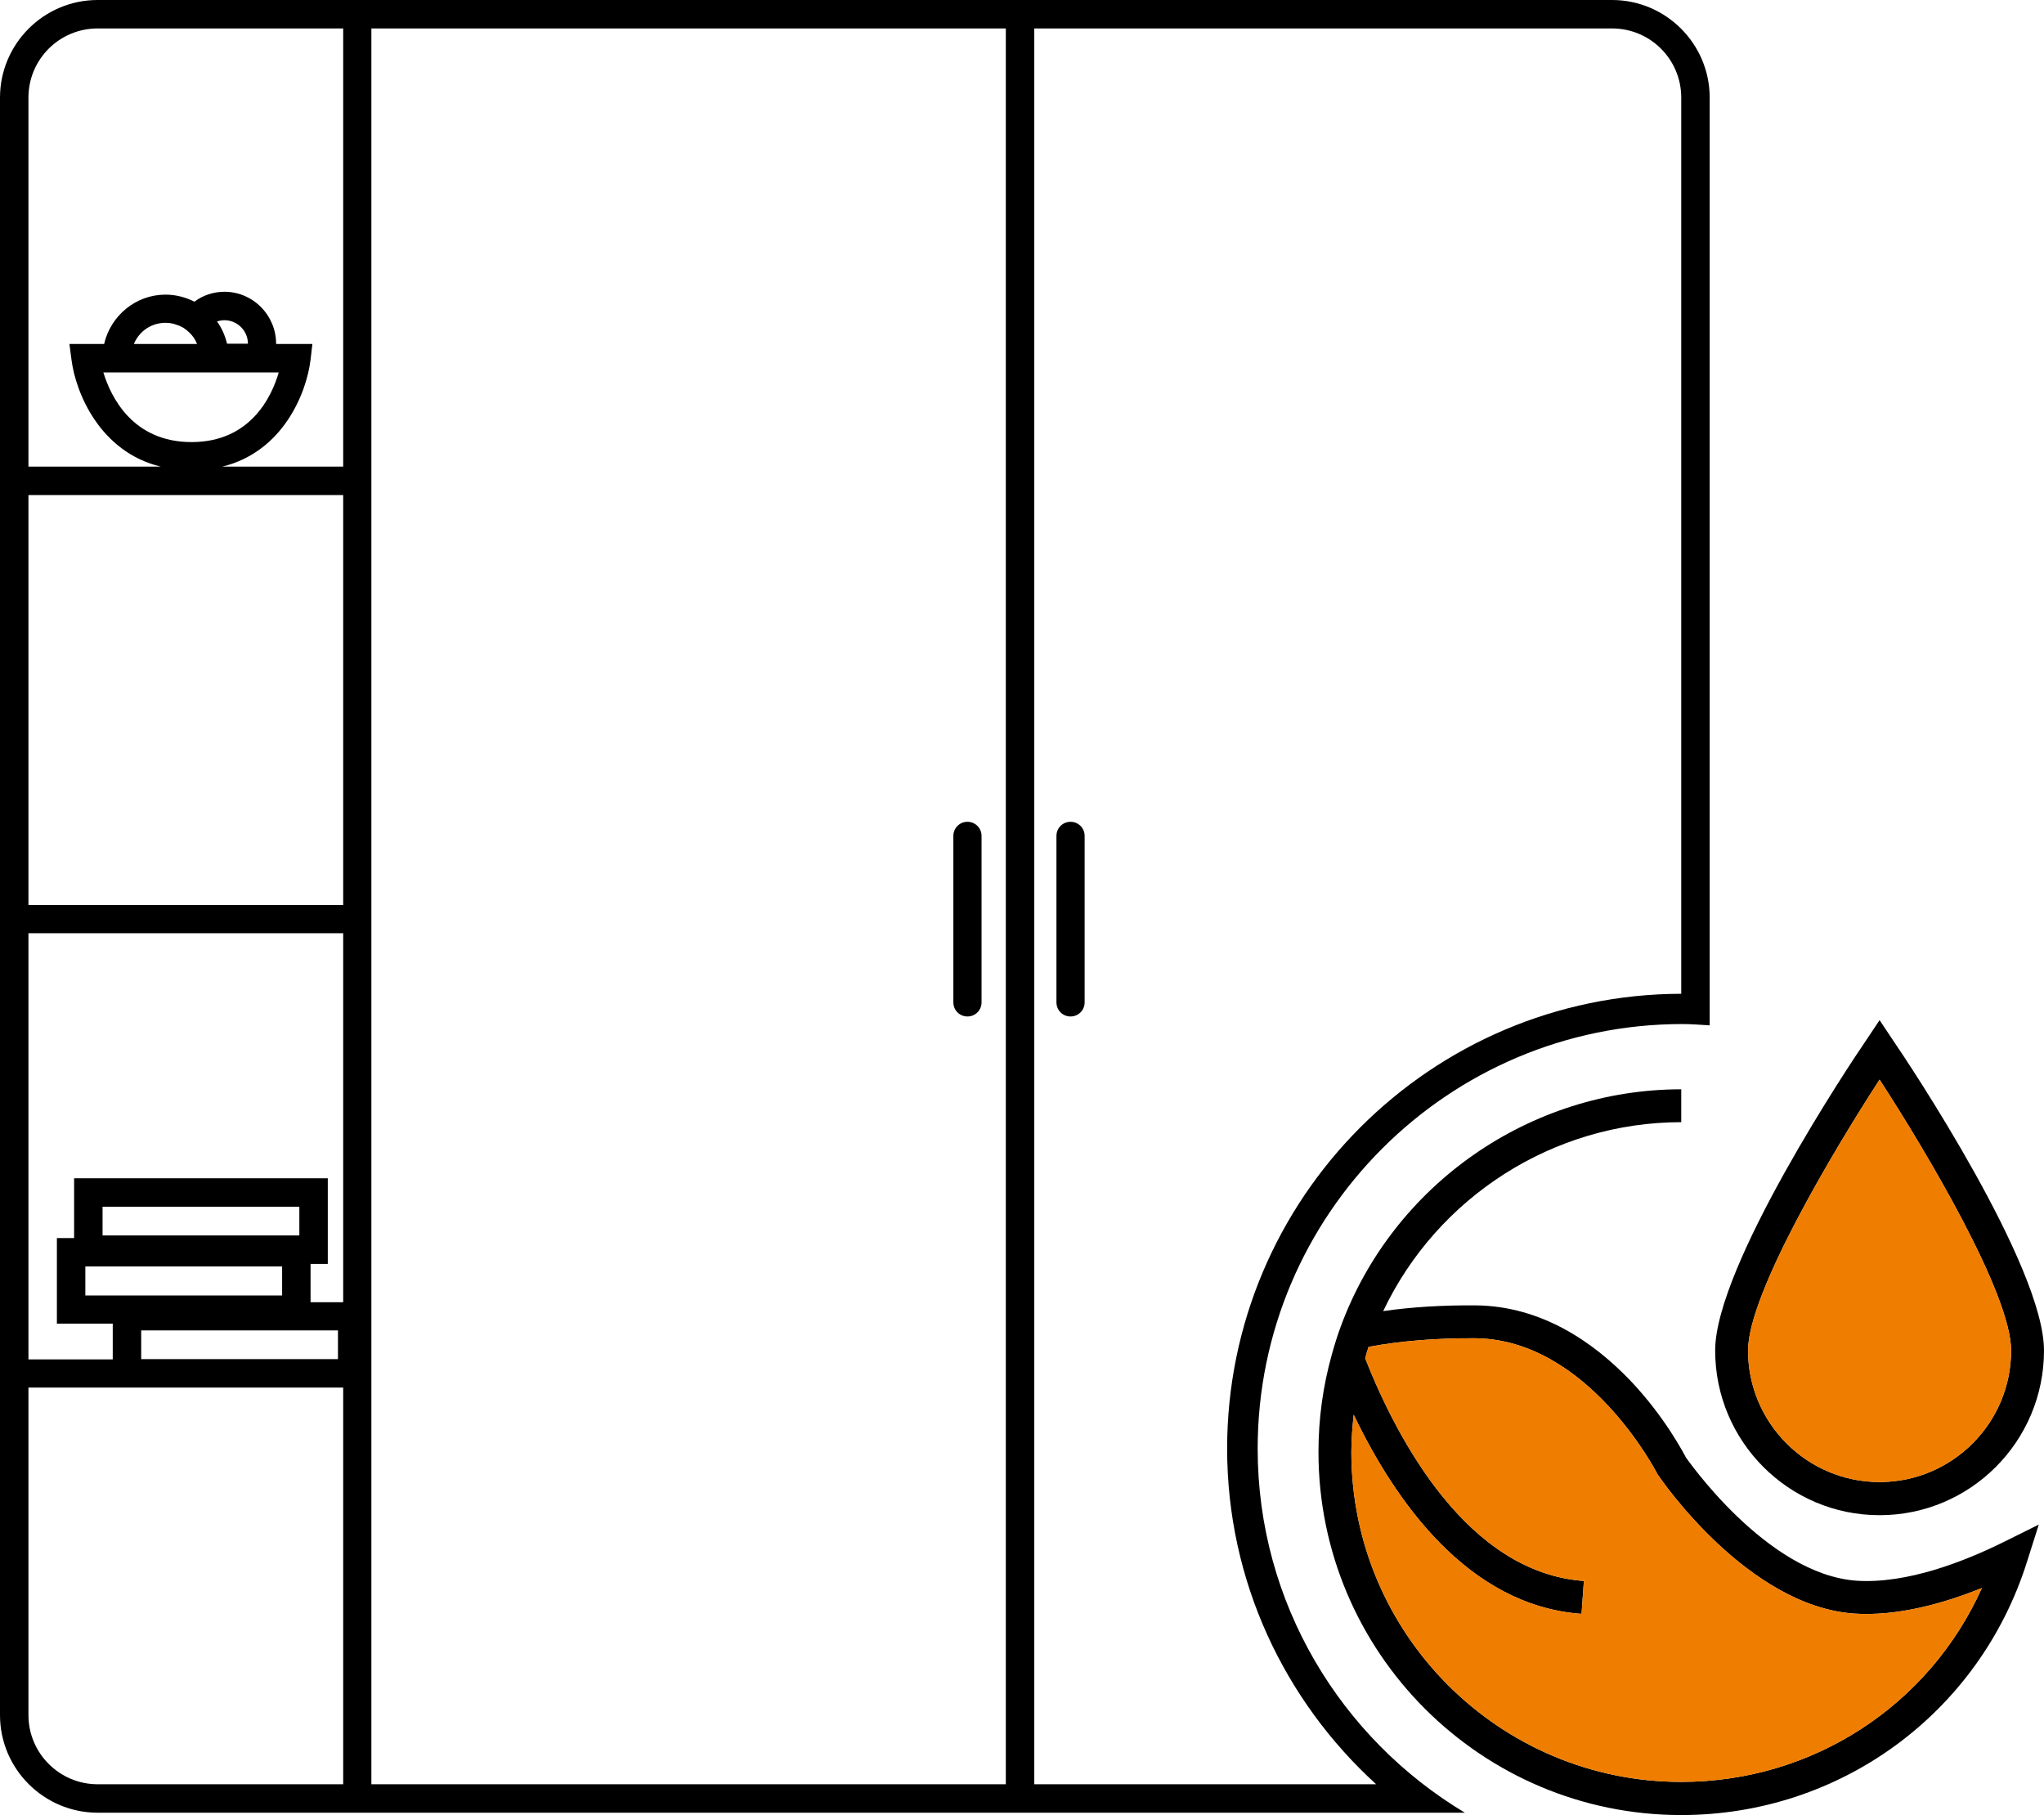 <?xml version="1.0" encoding="UTF-8"?>
<svg id="Ebene_2" data-name="Ebene 2" xmlns="http://www.w3.org/2000/svg" viewBox="0 0 78.32 69.55">
  <defs>
    <style>
      .cls-1 {
        fill: #ef7d00;
      }
    </style>
  </defs>
  <g id="Layer_1" data-name="Layer 1">
    <g>
      <path d="M37.07,38.95c.3,0,.54-.24.54-.54v-6.38c0-.3-.24-.54-.54-.54s-.54.24-.54.54v6.38c0,.3.24.54.54.54Z"/>
      <path d="M41.02,31.49c-.3,0-.54.24-.54.54v6.38c0,.3.24.54.54.54s.54-.24.54-.54v-6.38c0-.3-.24-.54-.54-.54Z"/>
      <path d="M76.79,59.08c-1.51.75-3.72,1.62-5.66,1.49-3.46-.25-6.52-4.72-6.53-4.72-.06-.11-.8-1.56-2.16-2.98-1.37-1.42-3.35-2.82-5.88-2.85-1.26-.01-2.46.06-3.56.22,2.07-4.37,6.52-7.24,11.42-7.24v-1.26c-5.81,0-11.05,3.66-13.05,9.1-.13.35-.24.71-.34,1.07-.34,1.21-.51,2.46-.51,3.73,0,7.67,6.23,13.91,13.9,13.91,6.09,0,11.42-3.9,13.25-9.71l.45-1.42-1.33.66ZM64.42,68.28c-6.97,0-12.64-5.67-12.64-12.64,0-.48.04-.96.09-1.43,1.58,3.3,4.38,7.32,8.73,7.63l.09-1.26c-4.45-.32-7.14-5.39-8.38-8.53.04-.15.08-.29.13-.44,1.24-.23,2.62-.34,4.11-.33,4.29.06,6.9,5.09,6.96,5.21.14.21,3.45,5.05,7.53,5.34,1.65.11,3.42-.38,4.9-.98-2.02,4.5-6.48,7.43-11.52,7.43Z"/>
      <path class="cls-1" d="M75.94,60.85c-2.02,4.5-6.48,7.43-11.52,7.43-6.97,0-12.64-5.67-12.64-12.64,0-.48.04-.96.09-1.43,1.58,3.3,4.38,7.32,8.73,7.63l.09-1.26c-4.45-.32-7.14-5.39-8.38-8.53.04-.15.08-.29.13-.44,1.24-.23,2.62-.34,4.11-.33,4.29.06,6.9,5.09,6.96,5.21.14.21,3.45,5.05,7.53,5.34,1.65.11,3.42-.38,4.9-.98Z"/>
      <path d="M72.54,39.87l-.52-.78-.52.78c-.6.87-5.78,8.65-5.78,11.88,0,3.48,2.82,6.31,6.3,6.31s6.3-2.83,6.3-6.31c0-3.23-5.18-11.01-5.78-11.88ZM72.02,56.79c-2.78,0-5.04-2.26-5.04-5.04,0-2.17,3.26-7.64,5.04-10.38,1.78,2.74,5.04,8.21,5.04,10.38,0,2.78-2.26,5.04-5.04,5.04Z"/>
      <path class="cls-1" d="M77.06,51.75c0,2.78-2.26,5.04-5.04,5.04s-5.04-2.26-5.04-5.04c0-2.17,3.26-7.64,5.04-10.38,1.78,2.74,5.04,8.21,5.04,10.38Z"/>
      <path d="M48.19,55.51c0-8.97,7.3-16.27,16.27-16.27.35,0,.7.03,1.05.05v-.6s0,0,0,0V3.74c0-2.06-1.68-3.74-3.74-3.74H3.74C1.68,0,0,1.68,0,3.74v61.98c0,2.06,1.68,3.74,3.74,3.74h51.24,0s1.15,0,1.15,0c-4.74-2.84-7.94-8.02-7.94-13.95ZM13.15,68.37H3.74c-1.46,0-2.65-1.19-2.65-2.65v-12.55h12.06v15.2ZM10.81,48.53v1.11H3.27v-1.11h7.54ZM3.93,47.34v-1.1h7.54v1.1H3.93ZM5.41,50.98h7.54v1.1h-7.54v-1.1ZM13.15,49.9h-1.25v-1.47h.66v-3.28H2.84v2.29h-.66v3.28h2.14v1.37H1.09v-16.33h12.06v14.14ZM13.15,34.68H1.09v-15.71h12.06v15.71ZM10.68,14.27c-.27.94-1.09,2.67-3.34,2.67s-3.09-1.72-3.38-2.67h6.72ZM5.13,13.18c.2-.48.66-.81,1.21-.81.14,0,.28.02.41.07.18.05.35.15.48.28.14.12.25.28.32.46h-2.42ZM8.31,12.32c.09-.03.19-.05.29-.05.49,0,.9.4.9.9h0s-.8,0-.8,0c-.08-.32-.2-.6-.39-.86ZM13.15,17.88h-4.63c2.33-.57,3.23-2.83,3.38-4.1l.07-.6h-1.39c0-1.11-.89-2-1.98-2-.43,0-.83.14-1.15.38-.34-.17-.71-.27-1.11-.27-1.14,0-2.1.81-2.35,1.89h-1.33l.08.61c.16,1.26,1.09,3.53,3.42,4.09H1.09V3.74c0-1.47,1.19-2.65,2.65-2.65h9.41v16.79ZM38.54,68.37H14.23V1.09h24.31v67.28ZM39.63,1.09h22.14c1.46,0,2.65,1.18,2.65,2.65v34.34c-9.6.02-17.4,7.83-17.4,17.43,0,5.09,2.21,9.67,5.71,12.86h-13.1V1.09Z"/>
    </g>
  </g>
</svg>